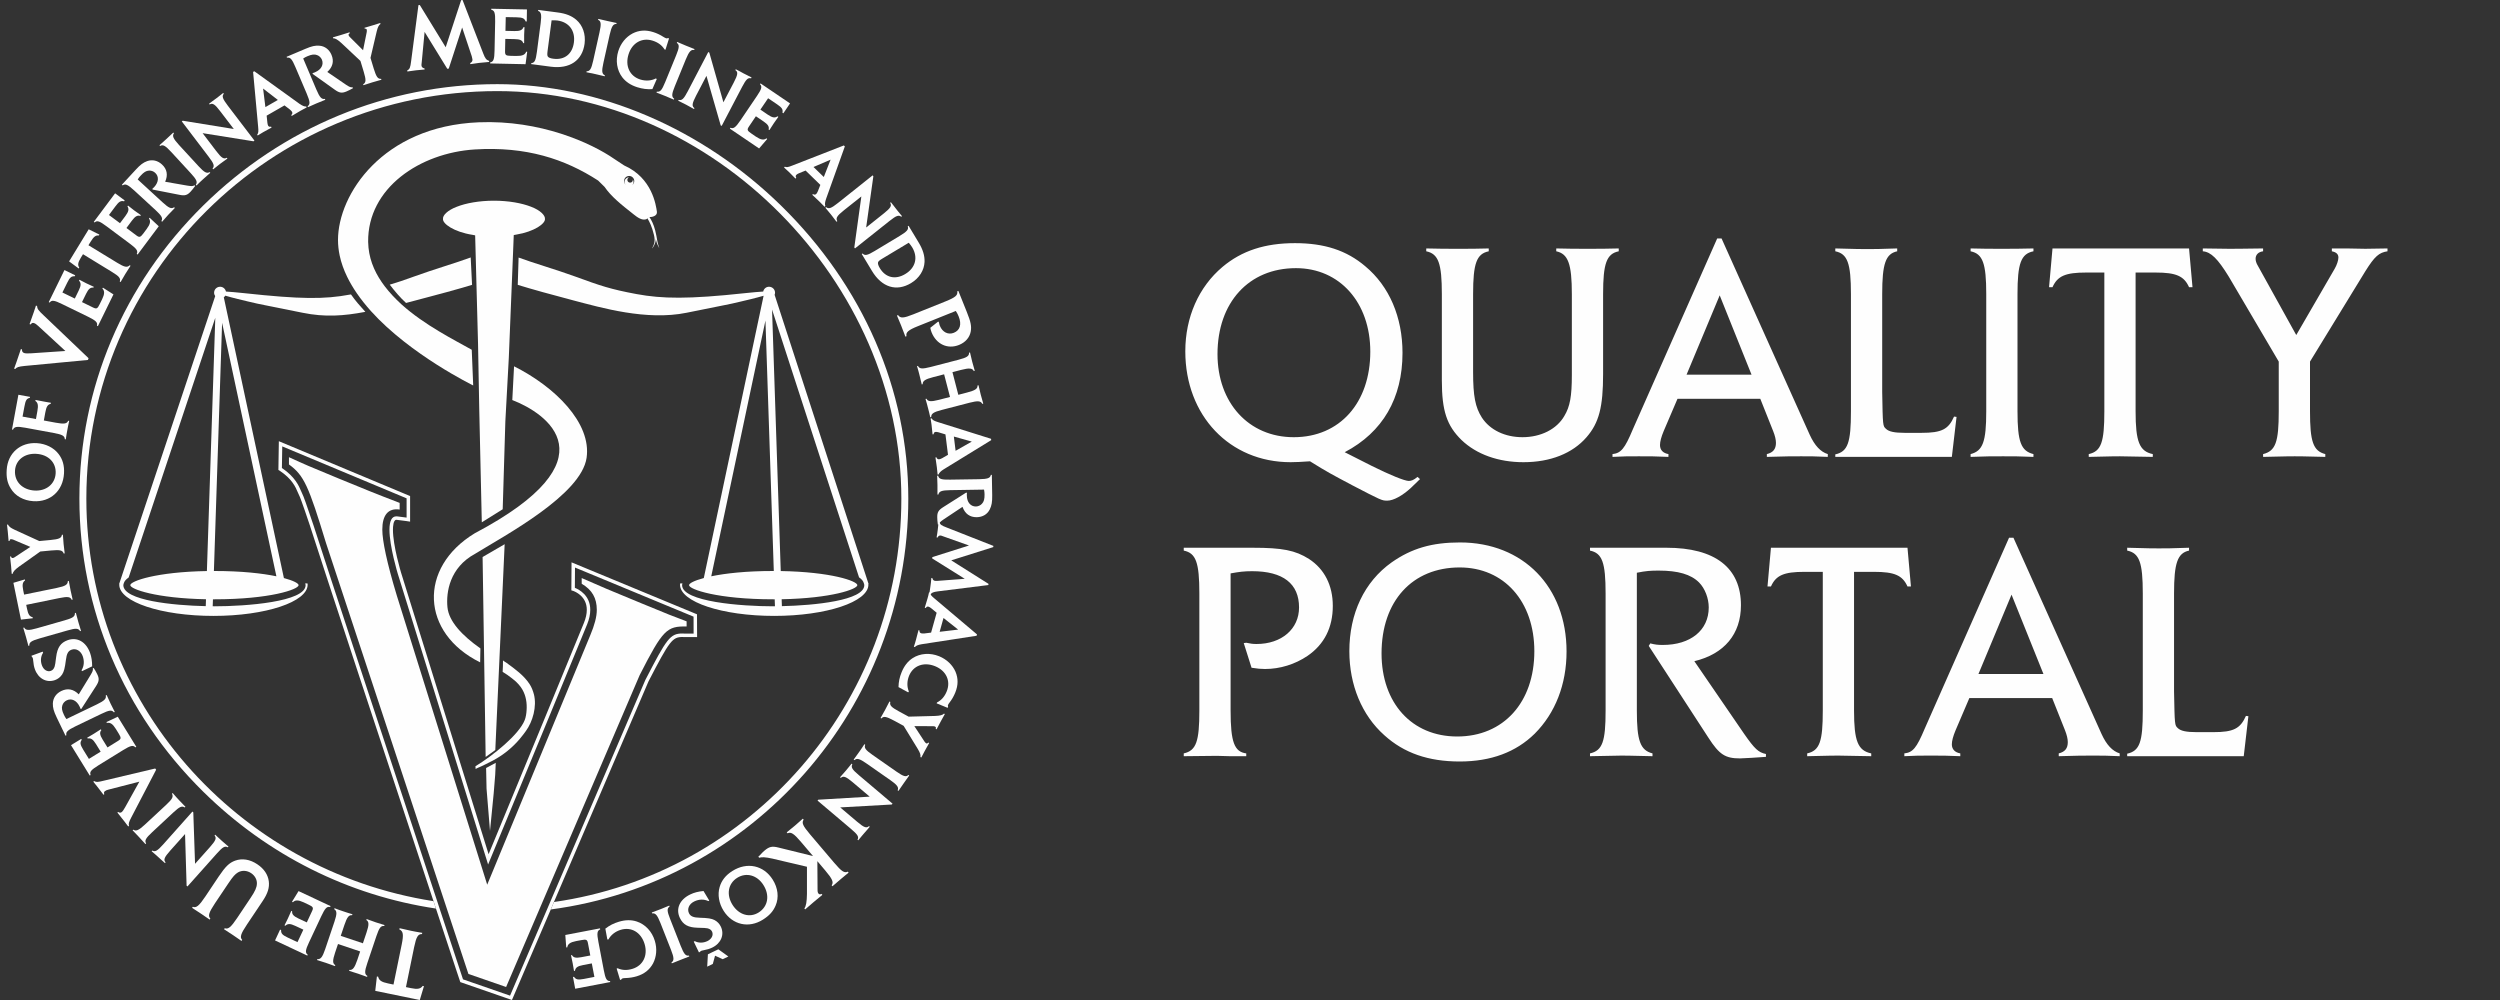<?xml version="1.0" encoding="UTF-8"?>
<!DOCTYPE svg PUBLIC "-//W3C//DTD SVG 1.1//EN" "http://www.w3.org/Graphics/SVG/1.1/DTD/svg11.dtd">
<!-- Creator: CorelDRAW 2018 (64-Bit) -->
<svg xmlns="http://www.w3.org/2000/svg" xml:space="preserve" width="500px" height="200px" version="1.1" style="shape-rendering:geometricPrecision; text-rendering:geometricPrecision; image-rendering:optimizeQuality; fill-rule:evenodd; clip-rule:evenodd"
viewBox="0 0 500 200"
 xmlns:xlink="http://www.w3.org/1999/xlink">
 <rect x="0" y="0" width="500" height="200" fill="#333333" stroke="none"/>
 <defs>
  <style type="text/css">
   <![CDATA[
    .fil0 {fill:#FEFEFE;fill-rule:nonzero}
   ]]>
  </style>
 </defs>
 <g id="Vrstva_x0020_1">
  <path class="fil0" d="M181.66 99.72c0,-21.74 -9.05,-42.56 -25.47,-58.62 -15.78,-15.42 -36.46,-24.27 -56.73,-24.27 -22.03,0 -42.92,8.62 -58.81,24.27 -15.97,15.74 -24.77,36.56 -24.77,58.62 0,22.06 8.8,42.88 24.77,58.62 12.9,12.71 29.1,20.78 46.54,23.37 -0.16,-0.49 -0.33,-0.98 -0.49,-1.48 -39.28,-6.1 -69.43,-39.88 -69.43,-80.51 0,-44.94 36.87,-81.5 82.19,-81.5 43.05,0 80.81,38.09 80.81,81.5 0,41.06 -30.27,75.11 -69.48,80.68 -0.21,0.5 -0.42,1 -0.63,1.49 40.28,-5.31 71.5,-40.12 71.5,-82.17z"/>
  <path class="fil0" d="M129.7 136.28c4.21,-8.13 4.77,-8.88 6.81,-8.88 0.03,0 0.07,0 0.1,0l0 0.01 2.81 0.01 -0.02 -4.56 -25.09 -10.39 -0.04 5.6 0.41 0.13c0.28,0.1 2.69,1.03 2.68,3.77 0,0.81 -0.2,1.69 -0.58,2.62 -1.75,4.34 -12.22,29.71 -17.26,41.9l-1.8 4.35 -17.51 -56.32c-0.01,-0.05 -1.63,-5.36 -1.62,-8.59 0,-0.59 0.07,-1.97 0.68,-1.97 0.04,0 0.08,0 0.11,0.01 1.48,0.18 1.95,0.25 1.95,0.25l0.69 0.11 0 -5.12 -26.25 -10.97 -0.09 5.75 0.27 0.16c2.5,1.66 3.19,3.32 3.6,4.3 0.11,0.25 0.2,0.46 0.28,0.62 0.11,0.18 0.53,1.2 2.1,5.89 0.05,0.16 0.08,0.25 0.11,0.31l-0.01 0c2.15,6.77 15.64,47.65 24.67,74.96 0.16,0.5 0.33,0.99 0.49,1.48 1.57,4.77 3,9.09 4.19,12.68l0.68 2.03 10.33 3.58 0.22 -0.51c0.02,-0.04 0.8,-1.87 2.09,-4.88 1.33,-3.1 3.26,-7.59 5.46,-12.72 0.21,-0.49 0.42,-0.99 0.63,-1.49 7.84,-18.26 18.63,-43.44 18.91,-44.12zm-25.64 58.06l0 0c-1.43,3.33 -1.89,4.42 -2.05,4.79l-9.41 -3.26c-0.06,-0.18 -0.2,-0.62 -0.56,-1.7 -1.16,-3.51 -2.55,-7.72 -4.09,-12.36 -0.16,-0.49 -0.32,-0.97 -0.48,-1.47 -9.03,-27.3 -22.62,-68.48 -24.77,-75.28l-0.11 -0.32c-1.23,-3.67 -1.93,-5.64 -2.15,-6.02 -0.08,-0.14 -0.15,-0.32 -0.24,-0.54 -0.42,-0.98 -1.18,-2.81 -3.82,-4.58l0.07 -4.32 24.87 10.39 0 3.85c-0.22,-0.04 -0.76,-0.11 -1.86,-0.24 -0.07,-0.01 -0.13,-0.01 -0.19,-0.01 -0.91,0 -1.37,0.9 -1.38,2.66 0,3.34 1.66,8.8 1.66,8.8l18.07 58.17 2.54 -6.15c5.04,-12.19 15.52,-37.55 17.27,-41.89 0.41,-1.02 0.62,-1.99 0.62,-2.88 0.02,-2.92 -2.29,-4.09 -2.98,-4.37l-0.1 -0.05 0.03 -4.05 23.71 9.82 0.01 3.39 -1.76 0c-0.16,-0.01 -0.3,-0.02 -0.49,-0.02 -2.46,0 -3.14,1.05 -7.4,9.29 -0.29,0.7 -11.23,26.22 -19.08,44.52 -0.21,0.5 -0.43,1 -0.63,1.48 -2.14,4.97 -4,9.32 -5.3,12.35z"/>
  <path class="fil0" d="M137.32 124.27c-3.14,-1.18 -3.14,-1.18 -9.04,-3.61 -6.38,-2.63 -8,-3.3 -11.94,-5.05l0 1.14c2.08,1.23 3.02,2.86 3.02,5.23 0,1.38 -0.47,3.08 -1.29,5.03l-20.63 49.93 -18.09 -57.86c-1.97,-6.52 -2.89,-10.92 -2.89,-13.17 0,-2.86 1.16,-4.34 3.47,-4l0 -1.33c-4.75,-1.81 -7.07,-2.77 -12.4,-4.96 -6.26,-2.59 -6.26,-2.59 -9.74,-4.18l0 1.45c3.02,2.19 3.94,4.32 7.42,15.75l28.47 86.15 7.54 2.61 26.71 -62.37c4.63,-9.09 5.44,-9.82 9.39,-9.73l0 -1.03z"/>
  <polygon class="fil0" points="97.22,153.6 97.31,157.74 98,166.19 98.74,158.65 99.04,154.98 99.15,152.56 "/>
  <polygon class="fil0" points="99.06,150.01 100.93,108.84 96.52,111.4 97.13,151.39 "/>
  <path class="fil0" d="M81.21 60.59c1.01,-0.26 1.01,-0.27 1.86,-0.49 4.18,-1.09 8.73,-2.32 11.34,-3.13l-0.27 -5.48c-2.86,1.07 -7.46,2.4 -11.23,3.78 -2.46,0.89 -3.24,1.14 -4.96,1.66 0.96,1.26 2.06,2.57 3.26,3.66z"/>
  <path class="fil0" d="M131.86 49.64c-0.54,-1.55 -0.36,-1.73 -0.82,-3.56 -0.32,-1.24 -0.76,-2.09 -1.15,-2.66 0.54,0.02 1.63,-0.24 1.49,-1.1 -0.19,-1.22 -0.89,-6.72 -6.55,-9.23l-1.97 -1.3c-4.61,-3.2 -14.8,-7.84 -27.14,-7.33 -19.24,0.8 -28.12,14.46 -28.12,23.53 0,1.04 0.12,2.08 0.33,3.09 0.31,1.47 0.83,2.91 1.51,4.3 0.54,1.11 1.19,2.2 1.92,3.27 0.85,1.23 1.8,2.42 2.83,3.57 7.87,8.74 20.45,14.87 20.45,14.87l-0.29 -7.14c-3.35,-1.89 -9.47,-4.93 -14.09,-9.11 -1.2,-1.1 -2.31,-2.28 -3.28,-3.54 -0.86,-1.13 -1.61,-2.33 -2.17,-3.61 -0.58,-1.31 -0.96,-2.69 -1.11,-4.16 -0.04,-0.38 -0.06,-0.76 -0.07,-1.15 -0.12,-10.82 10.4,-17.8 21.31,-18.49 10.28,-0.64 18.02,1.9 24.69,6.22l1.29 1.27c1.28,1.88 3.2,3.44 5.77,5.46 0.77,0.62 1.76,1.35 2.63,0.98 0.06,-0.03 0.1,-0.1 0.14,-0.18 0.43,0.66 0.94,1.7 1.32,3.3 0.33,1.32 0.06,1.89 -0.38,2.76 0,0 0.38,-0.34 0.64,-1.15 0.16,-0.53 0.12,-0.72 0.1,-0.76 0.02,0.03 0.11,0.25 0.17,0.6 0.04,0.31 0.55,1.25 0.55,1.25zm-5.31 -12.71l0 0c-0.03,0.03 -0.06,0.05 -0.09,0.07 0,0 0,0 0,0.01 -0.02,0.01 -0.05,0.03 -0.08,0.06 0.03,-0.03 0.06,-0.05 0.08,-0.07 0.31,-0.31 0.33,-0.79 0.09,-1.14 0,0.04 0.02,0.08 0.02,0.12 0,0.3 -0.24,0.55 -0.55,0.55 -0.31,0 -0.55,-0.25 -0.55,-0.55 0,-0.24 0.15,-0.44 0.36,-0.52 -0.23,0 -0.47,0.09 -0.65,0.27 -0.35,0.34 -0.35,0.88 -0.03,1.24 -0.02,-0.01 -0.03,-0.02 -0.04,-0.04 -0.39,-0.4 -0.39,-1.04 -0.01,-1.44 0.41,-0.4 1.05,-0.4 1.45,0 0.4,0.4 0.4,1.04 0,1.44z"/>
  <path class="fil0" d="M102.81 73.26l-0.35 6.75c6.83,2.63 20.53,11.82 -7.52,26.65 -11.36,6.9 -10.75,19.97 1.09,25.81l0.05 -2.79c-3.72,-2.62 -6.31,-5.42 -6.59,-8.23 -0.3,-3 0.45,-7.94 5.51,-10.68 6.06,-3.73 21.25,-11.81 22.32,-19.21 1.01,-6.98 -6.35,-14.21 -14.51,-18.3z"/>
  <path class="fil0" d="M49.79 60.34c2.84,0.68 2.03,0.43 10.72,2.21 4.5,0.92 8.22,0.64 12.56,-0.18 -1.03,-1.14 -2.02,-2.24 -2.87,-3.48 -0.29,0.06 0.08,-0.03 -0.23,0.03 -5.09,0.95 -9.79,0.94 -21.15,-0.29 -1.61,-0.17 -2.78,-0.27 -3.63,-0.32 -0.12,-0.55 -0.59,-0.96 -1.17,-0.96 -0.66,0 -1.2,0.53 -1.2,1.2 0,0.26 0.09,0.48 0.22,0.67l-19.21 57.57 0.04 0.02c-0.01,0.03 -0.02,0.08 -0.02,0.12 0,3.45 8.44,6.25 18.84,6.25 10.41,0 18.84,-2.8 18.84,-6.25 0,-0.09 -0.02,-0.16 -0.04,-0.25l-0.45 0c0.03,0.12 0.08,0.23 0.08,0.35 0,3.34 -11.92,4.23 -18.23,4.23 -0.11,0 -0.23,-0.01 -0.35,-0.01l0.05 -1.39c0.1,0 0.2,0 0.3,0 11.11,0 16.83,-1.98 16.83,-2.83 0,-0.35 -1,-0.9 -2.94,-1.42l-12.02 -56.15c0.12,-0.09 0.23,-0.19 0.3,-0.33 1.5,0.45 3.59,0.94 4.73,1.21zm-8.41 53.87l0 0c-10.1,0.17 -15.32,2.01 -15.32,2.82 0,0.8 5.15,2.63 15.14,2.82l-0.05 1.38c-6.52,-0.14 -16.48,-1.14 -16.48,-4.2 0,-0.12 0.05,-0.23 0.08,-0.35 0.11,-0.44 0.47,-0.83 0.98,-1.18l17.33 -51.94 -1.68 50.65zm13.9 1.05l0 0c-2.82,-0.59 -6.96,-1.06 -12.39,-1.06 -0.04,0 -0.07,0 -0.11,0l1.64 -49.64 10.86 50.7z"/>
  <path class="fil0" d="M173.71 116.79l-18.79 -57.83c0.05,-0.12 0.09,-0.26 0.09,-0.41 0,-0.67 -0.54,-1.2 -1.21,-1.2 -0.58,0 -1.04,0.41 -1.16,0.96 -0.85,0.05 -2.03,0.15 -3.64,0.32 -11.36,1.23 -16.57,1.13 -21.66,0.19 -5.28,-0.98 -7.28,-1.68 -12.43,-3.56 -3.76,-1.37 -8.32,-2.68 -11.19,-3.75l-0.17 5.46c2.6,0.81 7.03,2.04 11.2,3.13 5.48,1.43 14.55,4.09 22.57,2.45 8.68,-1.78 7.87,-1.53 10.71,-2.21 1.13,-0.26 3.2,-0.75 4.69,-1.19l-11.96 56.46c-1.95,0.52 -2.95,1.07 -2.95,1.42 0,0.85 5.73,2.83 16.83,2.83 0.11,0 0.2,0 0.3,0l0.05 1.39c-0.11,0 -0.24,0.01 -0.35,0.01 -6.3,0 -18.22,-0.89 -18.22,-4.23 0,-0.12 0.04,-0.23 0.07,-0.35l-0.45 0c-0.01,0.09 -0.04,0.16 -0.04,0.25 0,3.45 8.43,6.25 18.84,6.25 10.41,0 18.84,-2.8 18.84,-6.25 0,-0.04 -0.01,-0.08 -0.02,-0.12l0.05 -0.02zm-19.07 -2.59l0 0c-5.43,0 -9.56,0.47 -12.39,1.06l10.84 -51.15 1.67 50.09c-0.04,0 -0.08,0 -0.12,0zm1.74 7.03l0 0 -0.05 -1.38c9.99,-0.19 15.14,-2.02 15.14,-2.82 0,-0.81 -5.21,-2.65 -15.32,-2.82l-1.74 -52.3 17.4 53.56c0.53,0.36 0.86,0.76 0.97,1.21 0.03,0.12 0.08,0.23 0.08,0.35 0,3.06 -9.95,4.06 -16.48,4.2z"/>
  <path class="fil0" d="M100.83 132.26c-0.21,-0.13 -0.23,-0.18 -0.23,-0.2 0,0.82 -0.02,1.49 -0.07,2.31 0.65,0.38 1.28,0.84 1.87,1.3 0.22,0.17 0.44,0.39 0.69,0.53 -0.1,-0.08 -0.2,-0.16 -0.31,-0.24 0.02,0.02 0.04,0.04 0.05,0.05 0.65,0.55 1.23,1.18 1.65,1.91 0.72,1.25 0.94,2.7 0.84,4.12 -0.04,0.64 -0.14,1.37 -0.37,1.96 -1.15,2.96 -6.42,7.16 -9.86,9.25l0.04 0.56c0.01,-0.08 1.03,-0.5 1.12,-0.54 0.26,-0.13 0.53,-0.25 0.79,-0.38 0.51,-0.25 1.03,-0.51 1.54,-0.78 2.05,-1.09 3.91,-2.58 5.4,-4.36 0.41,-0.48 0.79,-1 1.17,-1.51 1.43,-1.95 2.24,-4.97 1.64,-7.35 -0.18,-0.7 -0.48,-1.48 -0.88,-2.08 -1.14,-1.74 -2.9,-3 -4.56,-4.21 -0.03,-0.02 -0.29,-0.19 -0.52,-0.34z"/>
  <path class="fil0" d="M106.22 41.35c-1.87,-0.73 -4.51,-1.21 -7.43,-1.21 -2.93,0 -5.57,0.48 -7.43,1.21 -1.9,0.72 -2.83,1.75 -2.76,2.4 -0.15,0.97 2.17,2.64 5.92,3.22l0.51 0.1 0.58 21.82 0.24 13 0.51 22.57 4.18 -2.61 0.53 -17.58 0.69 -12.69 0.62 -15.29 0.22 -5.49 0.15 -3.79 0.49 -0.09c3.63,-0.59 5.89,-2.22 5.75,-3.17 0.05,-0.65 -0.87,-1.68 -2.77,-2.4z"/>
  <g id="_2138330684832">
   <path class="fil0" d="M80.34 188.91c0.41,-2 0.31,-2.67 -0.47,-3.03l0.05 -0.24c1.22,0.29 1.74,0.4 2.31,0.52 0.54,0.11 1.07,0.22 2.22,0.41l-0.05 0.24c-0.81,-0.01 -1.14,0.55 -1.57,2.61l-1.64 8 0.97 0.2c1.34,0.28 1.95,0.16 2.38,-0.44l0.25 0.05 -0.83 2.77 -8.91 -1.83 0.33 -2.88 0.25 0.05c0.16,0.73 0.67,1.08 2.01,1.35l1.06 0.22 1.64 -8z"/>
   <path class="fil0" d="M72.58 188.66l0.72 -2.14c0.53,-1.57 0.51,-2.18 -0.03,-2.52l0.06 -0.19c0.78,0.3 1.06,0.39 1.87,0.67 0.65,0.22 0.96,0.32 1.71,0.54l-0.07 0.18c-0.66,-0.08 -0.99,0.34 -1.55,1.99l-1.84 5.47c-0.56,1.64 -0.55,2.2 0.03,2.53l-0.07 0.19c-1.32,-0.48 -1.4,-0.51 -1.79,-0.64 -0.37,-0.13 -0.42,-0.14 -1.8,-0.57l0.07 -0.19c0.64,0.08 1.03,-0.41 1.57,-1.99l0.57 -1.7 -4.43 -1.49 -0.57 1.69c-0.54,1.62 -0.54,2.21 0.03,2.54l-0.07 0.19c-1.32,-0.49 -1.4,-0.51 -1.79,-0.64 -0.37,-0.13 -0.42,-0.14 -1.79,-0.57l0.06 -0.19c0.66,0.08 1.03,-0.4 1.57,-2l1.84 -5.46c0.54,-1.59 0.53,-2.18 -0.04,-2.53l0.06 -0.19c0.83,0.32 1.23,0.45 1.79,0.64 0.58,0.19 0.96,0.33 1.8,0.57l-0.07 0.19c-0.65,-0.07 -1.01,0.38 -1.55,1.98l-0.72 2.15 4.43 1.49z"/>
   <path class="fil0" d="M60.67 185.93l-1.63 -0.76c-0.99,-0.47 -1.5,-0.47 -1.97,-0.02l-0.17 -0.08c0.32,-0.61 0.49,-0.97 0.68,-1.38 0.26,-0.55 0.32,-0.69 0.68,-1.52l0.17 0.09c-0.07,0.58 0.27,0.97 1.26,1.44l1.67 0.78 1.04 -2.23c0.33,-0.7 0.24,-0.88 -0.67,-1.31l-0.99 -0.47c-1.09,-0.5 -1.7,-0.5 -2.17,-0.01l-0.16 -0.12 1.3 -2.12 6.4 3 -0.09 0.19c-0.65,-0.16 -1.01,0.24 -1.75,1.81l-2.45 5.22c-0.76,1.61 -0.81,2.11 -0.27,2.51l-0.09 0.17 -6.45 -3.03 1.01 -2.17 0.2 0.1c-0.03,0.67 0.24,0.98 1.34,1.5l1.94 0.91 1.17 -2.5z"/>
   <path class="fil0" d="M48.3 188.19c-1.24,-0.86 -1.29,-0.89 -1.7,-1.17 -0.35,-0.24 -0.45,-0.3 -1.79,-1.17l0.14 -0.21c0.68,0.27 1.24,-0.19 2.48,-2.04l2.69 -4.02c0.92,-1.37 1.24,-2.1 1.26,-2.85 0.04,-0.79 -0.4,-1.6 -1.15,-2.1 -0.82,-0.55 -1.83,-0.61 -2.63,-0.15 -0.58,0.35 -1,0.81 -1.92,2.18l-2.67 3.98c-1.23,1.85 -1.46,2.55 -0.94,3.07l-0.14 0.21c-1.23,-0.85 -1.26,-0.87 -1.8,-1.23 -0.43,-0.28 -0.49,-0.33 -1.71,-1.12l0.14 -0.21c0.68,0.28 1.25,-0.18 2.49,-2.03l2.7 -4.04c1.35,-2 2.1,-2.73 3.28,-3.16 1.4,-0.51 2.97,-0.26 4.44,0.73 1.33,0.89 2.11,2.05 2.29,3.39 0.16,1.26 -0.2,2.42 -1.2,3.92l-3.17 4.74c-1.24,1.85 -1.46,2.54 -0.95,3.07l-0.14 0.21z"/>
   <path class="fil0" d="M37.01 166.81l-2.96 3.31c-1.2,1.35 -1.4,1.85 -0.93,2.35l-0.13 0.15 -0.65 -0.58 -0.69 -0.63 -0.41 -0.37 -0.91 -0.79 0.13 -0.14c0.57,0.32 1.02,0.07 2.19,-1.24l5.84 -6.56 0.17 0.16 0.35 10.29 2.96 -3.32c1.19,-1.34 1.38,-1.82 0.94,-2.35l0.13 -0.15c0.99,0.93 1.02,0.95 1.32,1.22 0.32,0.29 0.32,0.29 1.34,1.16l-0.13 0.14c-0.59,-0.32 -1.04,-0.06 -2.19,1.23l-5.89 6.6 -0.17 -0.15 -0.31 -10.33z"/>
   <path class="fil0" d="M29.08 168.81c-0.88,-0.97 -0.92,-1.02 -1.26,-1.38 -0.32,-0.35 -0.33,-0.36 -1.3,-1.37l0.15 -0.13c0.53,0.37 1.06,0.15 2.31,-1.01l4.24 -3.94c1.25,-1.16 1.51,-1.65 1.17,-2.24l0.15 -0.13c0.6,0.7 0.89,1.01 1.3,1.45 0.38,0.41 0.65,0.7 1.25,1.3l-0.14 0.13c-0.57,-0.36 -1.03,-0.16 -2.3,1.02l-4.24 3.95c-1.27,1.18 -1.54,1.67 -1.18,2.22l-0.15 0.13z"/>
   <path class="fil0" d="M21.78 157.9c-0.39,0.09 -0.62,0.19 -0.79,0.33 -0.21,0.16 -0.24,0.33 -0.13,0.61l-0.15 0.12c-0.72,-0.94 -0.82,-1.08 -1.27,-1.65 -0.37,-0.48 -0.47,-0.61 -0.78,-0.97l0.16 -0.13c0.43,0.25 0.7,0.24 2.01,-0.09l10.21 -2.42 0.19 0.24 -5 9.6c-0.48,0.93 -0.55,1.22 -0.43,1.63l-0.16 0.12c-0.27,-0.37 -0.32,-0.44 -0.71,-0.94 -0.43,-0.54 -0.72,-0.92 -1.46,-1.84l0.16 -0.12c0.25,0.19 0.49,0.2 0.72,0.02 0.16,-0.12 0.42,-0.5 0.7,-1l2.82 -5.08 -6.09 1.57z"/>
   <path class="fil0" d="M20.13 150.33l-0.95 -1.54c-0.58,-0.93 -1,-1.21 -1.64,-1.09l-0.1 -0.16c0.6,-0.34 0.94,-0.55 1.33,-0.79 0.52,-0.31 0.64,-0.39 1.39,-0.89l0.11 0.16c-0.38,0.45 -0.32,0.97 0.26,1.9l0.97 1.57 2.09 -1.3c0.66,-0.4 0.68,-0.61 0.16,-1.46l-0.58 -0.94c-0.63,-1.02 -1.14,-1.35 -1.8,-1.2l-0.08 -0.18 2.26 -1.07 3.71 6.02 -0.18 0.11c-0.46,-0.49 -0.98,-0.36 -2.46,0.55l-4.91 3.03c-1.51,0.94 -1.83,1.32 -1.59,1.95l-0.17 0.11 -3.75 -6.08 2.04 -1.25 0.11 0.18c-0.39,0.55 -0.33,0.95 0.3,1.99l1.13 1.83 2.35 -1.45z"/>
   <path class="fil0" d="M19.37 140.88c1.52,-0.74 1.93,-1.14 1.78,-1.79l0.18 -0.09c0.55,1.23 0.58,1.29 0.79,1.73 0.22,0.45 0.22,0.46 0.84,1.66l-0.18 0.08c-0.42,-0.52 -0.93,-0.46 -2.5,0.3l-5.22 2.51c-1.56,0.76 -1.94,1.14 -1.78,1.77l-0.18 0.09 -1.77 -3.67c-0.59,-1.24 -0.78,-1.93 -0.76,-2.78 0.04,-1.1 0.66,-2 1.71,-2.5 1.25,-0.6 2.43,-0.37 3.47,0.68l2.37 -3.88c0.42,-0.71 0.52,-0.97 0.44,-1.32l0.18 -0.08c0.29,0.46 0.55,0.92 0.7,1.24 0.45,0.92 0.39,1.42 -0.22,2.37l-2.96 4.59 -0.16 -0.03c-0.06,-0.21 -0.11,-0.3 -0.19,-0.47 -0.58,-1.2 -1.61,-1.69 -2.57,-1.22 -0.4,0.19 -0.75,0.57 -0.87,1 -0.18,0.52 -0.08,1.07 0.32,1.9 0.15,0.33 0.26,0.51 0.49,0.84l6.09 -2.93z"/>
   <path class="fil0" d="M8.54 130.33l0.08 0.22c-0.47,0.71 -0.56,1.63 -0.24,2.51 0.33,0.91 1.09,1.37 1.8,1.11 0.35,-0.13 0.59,-0.39 0.75,-0.87 0.09,-0.27 0.15,-0.68 0.3,-1.9 0.24,-1.9 0.89,-2.85 2.29,-3.36 1.91,-0.69 3.68,0.31 4.49,2.53 0.29,0.81 0.42,1.65 0.42,2.7l-2.04 0.97 -0.07 -0.2c0.5,-0.83 0.58,-1.8 0.22,-2.82 -0.39,-1.06 -1.34,-1.61 -2.23,-1.28 -0.68,0.24 -0.98,0.8 -1.13,2.06 -0.2,1.59 -0.39,2.34 -0.75,2.89 -0.38,0.55 -0.83,0.91 -1.44,1.13 -1.67,0.6 -3.33,-0.29 -4.01,-2.16 -0.19,-0.52 -0.28,-1.03 -0.35,-1.79 -0.01,-0.17 -0.04,-0.35 -0.08,-0.46 -0.03,-0.09 -0.07,-0.14 -0.18,-0.25l-0.08 -0.21 2.25 -0.82z"/>
   <path class="fil0" d="M5.68 129.18c-0.34,-1.27 -0.36,-1.33 -0.49,-1.81 -0.14,-0.45 -0.14,-0.47 -0.54,-1.81l0.19 -0.05c0.3,0.58 0.88,0.62 2.52,0.15l5.57 -1.59c1.64,-0.46 2.09,-0.78 2.05,-1.45l0.19 -0.06c0.22,0.89 0.34,1.3 0.51,1.89 0.15,0.53 0.26,0.91 0.52,1.72l-0.18 0.06c-0.34,-0.59 -0.85,-0.62 -2.52,-0.14l-5.57 1.59c-1.67,0.48 -2.12,0.8 -2.06,1.44l-0.19 0.06z"/>
   <path class="fil0" d="M11.42 117.57c1.65,-0.34 2.13,-0.64 2.15,-1.35l0.19 -0.04c0.18,1.02 0.27,1.45 0.36,1.92 0.1,0.45 0.18,0.88 0.41,1.82l-0.19 0.04c-0.26,-0.61 -0.8,-0.69 -2.5,-0.34l-6.6 1.35 0.17 0.81c0.22,1.1 0.51,1.53 1.11,1.66l0.04 0.21 -2.37 0.27 -1.51 -7.36 2.29 -0.68 0.04 0.21c-0.5,0.35 -0.59,0.85 -0.37,1.96l0.18 0.87 6.6 -1.35z"/>
   <path class="fil0" d="M2.63 107.92c-0.17,-0.06 -0.34,-0.1 -0.47,-0.08 -0.15,0.01 -0.22,0.12 -0.25,0.35l-0.19 0.02c-0.09,-1.13 -0.1,-1.16 -0.16,-1.85 -0.06,-0.55 -0.07,-0.73 -0.16,-1.43l0.2 -0.02c0.17,0.4 0.49,0.64 1.32,1.04l4.94 2.26 2.23 -0.21c1.74,-0.16 2.21,-0.39 2.29,-1.04l0.2 -0.02c0.06,0.97 0.1,1.37 0.14,1.85 0.05,0.52 0.05,0.54 0.22,1.89l-0.2 0.02c-0.21,-0.64 -0.73,-0.77 -2.45,-0.61l-2.23 0.21 -4.29 3.05c-0.81,0.6 -1.17,1 -1.23,1.4l-0.2 0.02c-0.06,-0.8 -0.07,-1 -0.12,-1.52 -0.04,-0.33 -0.05,-0.49 -0.21,-1.94l0.2 -0.02c0.04,0.23 0.16,0.33 0.36,0.31 0.1,-0.01 0.22,-0.05 0.36,-0.15l3.13 -2.07 -3.43 -1.46z"/>
   <path class="fil0" d="M7.38 88.63c1.75,0.11 3.35,0.89 4.32,2.15 0.84,1.07 1.2,2.36 1.1,3.93 -0.21,3.47 -2.73,5.74 -6.12,5.53 -1.98,-0.12 -3.66,-1.06 -4.55,-2.58 -0.66,-1.07 -0.89,-2.19 -0.79,-3.69 0.2,-3.34 2.71,-5.55 6.04,-5.34zm-0.49 9.48l0 0c2.34,0.14 4.11,-1.28 4.24,-3.42 0.13,-2.16 -1.44,-3.77 -3.85,-3.92 -2.37,-0.15 -4.15,1.24 -4.28,3.35 -0.13,2.21 1.46,3.83 3.89,3.99z"/>
   <path class="fil0" d="M7.19 83.81l0.29 -1.61c0.21,-1.12 0.1,-1.69 -0.41,-2.01l0.04 -0.2 1.93 0.37c0.37,0.07 0.61,0.12 1.15,0.2l-0.04 0.19c-0.63,0.19 -0.87,0.56 -1.09,1.75l-0.29 1.6 2.38 0.44c1.68,0.31 2.23,0.22 2.49,-0.39l0.2 0.03c-0.2,0.87 -0.27,1.27 -0.38,1.87 -0.11,0.58 -0.18,0.96 -0.3,1.82l-0.2 -0.03c-0.01,-0.65 -0.49,-0.93 -2.18,-1.24l-5.7 -1.05c-1.69,-0.31 -2.24,-0.22 -2.48,0.38l-0.2 -0.03 1.28 -6.95 2.32 0.42 -0.03 0.2c-0.64,0.13 -0.86,0.47 -1.09,1.76l-0.37 1.99 2.68 0.49z"/>
   <path class="fil0" d="M7.64 65.19c-0.34,-0.32 -0.59,-0.49 -0.83,-0.57 -0.29,-0.1 -0.48,-0.02 -0.68,0.27l-0.22 -0.07c0.47,-1.31 0.54,-1.51 0.82,-2.31 0.23,-0.68 0.3,-0.86 0.46,-1.39l0.22 0.07c0.04,0.59 0.22,0.85 1.37,1.93l8.93 8.52 -0.12 0.35 -12.67 1.2c-1.22,0.13 -1.55,0.24 -1.88,0.61l-0.22 -0.07c0.19,-0.51 0.22,-0.6 0.47,-1.31 0.27,-0.76 0.45,-1.29 0.89,-2.61l0.22 0.08c-0.03,0.37 0.11,0.61 0.44,0.72 0.22,0.08 0.76,0.1 1.43,0.05l6.81 -0.46 -5.44 -5.01z"/>
   <path class="fil0" d="M14.96 59.71l0.79 -1.62c0.48,-0.98 0.49,-1.49 0.05,-1.96l0.09 -0.18c0.6,0.33 0.95,0.5 1.37,0.71 0.54,0.26 0.67,0.33 1.5,0.7l-0.09 0.17c-0.58,-0.08 -0.98,0.25 -1.46,1.24l-0.81 1.65 2.21 1.08c0.7,0.34 0.89,0.25 1.32,-0.65l0.49 -0.99c0.52,-1.07 0.53,-1.69 0.05,-2.16l0.12 -0.16 2.1 1.34 -3.11 6.35 -0.19 -0.1c0.17,-0.64 -0.21,-1.01 -1.77,-1.78l-5.19 -2.53c-1.59,-0.78 -2.09,-0.85 -2.5,-0.31l-0.18 -0.09 3.14 -6.41 2.15 1.05 -0.09 0.19c-0.68,-0.03 -0.99,0.23 -1.52,1.32l-0.95 1.93 2.48 1.21z"/>
   <path class="fil0" d="M23.45 52.56c1.44,0.88 1.99,0.99 2.49,0.49l0.17 0.1c-0.57,0.86 -0.8,1.24 -1.05,1.65 -0.24,0.39 -0.47,0.77 -0.94,1.61l-0.17 -0.1c0.23,-0.63 -0.11,-1.05 -1.6,-1.95l-5.75 -3.52 -0.43 0.7c-0.59,0.97 -0.67,1.48 -0.32,1.98l-0.11 0.18 -1.92 -1.42 3.92 -6.42 2.14 1.06 -0.11 0.18c-0.61,-0.08 -1.02,0.23 -1.61,1.19l-0.47 0.76 5.76 3.51z"/>
   <path class="fil0" d="M24 44.64l1.08 -1.44c0.65,-0.88 0.76,-1.38 0.41,-1.93l0.12 -0.15c0.53,0.44 0.84,0.67 1.21,0.95 0.49,0.36 0.61,0.45 1.35,0.96l-0.12 0.16c-0.55,-0.19 -1.01,0.06 -1.67,0.94l-1.09 1.47 1.97 1.47c0.61,0.46 0.82,0.41 1.42,-0.39l0.65 -0.88c0.72,-0.96 0.84,-1.56 0.46,-2.12l0.14 -0.13 1.82 1.7 -4.23 5.66 -0.17 -0.13c0.29,-0.6 -0.02,-1.04 -1.41,-2.07l-4.63 -3.45c-1.42,-1.06 -1.89,-1.22 -2.39,-0.77l-0.16 -0.12 4.26 -5.71 1.92 1.43 -0.12 0.17c-0.66,-0.16 -1.02,0.04 -1.74,1.01l-1.29 1.73 2.21 1.64z"/>
   <path class="fil0" d="M32.51 40.46c1.24,1.14 1.76,1.38 2.31,0.99l0.15 0.14c-0.94,0.96 -0.98,1.01 -1.32,1.37 -0.33,0.37 -0.34,0.38 -1.23,1.39l-0.14 -0.14c0.33,-0.58 0.08,-1.03 -1.19,-2.21l-4.26 -3.92c-1.28,-1.17 -1.77,-1.39 -2.3,-1l-0.15 -0.14 2.76 -2.99c0.93,-1.01 1.5,-1.44 2.3,-1.73 1.03,-0.36 2.1,-0.12 2.95,0.67 1.02,0.93 1.24,2.12 0.64,3.46l4.48 0.78c0.81,0.13 1.09,0.12 1.39,-0.08l0.14 0.14c-0.32,0.44 -0.65,0.85 -0.89,1.11 -0.69,0.75 -1.17,0.89 -2.28,0.66l-5.36 -1.05 -0.03 -0.16c0.17,-0.14 0.24,-0.21 0.37,-0.35 0.9,-0.98 0.97,-2.12 0.18,-2.84 -0.32,-0.3 -0.8,-0.48 -1.24,-0.44 -0.56,0.03 -1.03,0.32 -1.65,1 -0.25,0.26 -0.38,0.43 -0.6,0.77l4.97 4.57z"/>
   <path class="fil0" d="M31.89 29.05c0.98,-0.88 1.03,-0.92 1.39,-1.25 0.35,-0.33 0.36,-0.34 1.38,-1.29l0.13 0.14c-0.38,0.53 -0.16,1.06 0.99,2.32l3.92 4.26c1.16,1.26 1.65,1.52 2.23,1.19l0.13 0.14c-0.7,0.6 -1.01,0.89 -1.46,1.3 -0.41,0.38 -0.7,0.64 -1.3,1.24l-0.14 -0.14c0.38,-0.57 0.17,-1.03 -1,-2.31l-3.92 -4.26c-1.18,-1.28 -1.67,-1.54 -2.21,-1.19l-0.14 -0.15z"/>
   <path class="fil0" d="M46.76 25.8l-2.7 -3.53c-1.09,-1.44 -1.54,-1.73 -2.13,-1.37l-0.12 -0.15 0.69 -0.53 0.76 -0.55 0.44 -0.34 0.94 -0.74 0.12 0.16c-0.42,0.49 -0.26,0.98 0.8,2.38l5.33 6.99 -0.18 0.14 -10.19 -1.63 2.7 3.55c1.09,1.43 1.53,1.71 2.14,1.37l0.12 0.16c-1.11,0.79 -1.13,0.81 -1.46,1.06 -0.34,0.26 -0.34,0.26 -1.39,1.1l-0.12 -0.16c0.44,-0.51 0.27,-1 -0.79,-2.38l-5.36 -7.05 0.18 -0.14 10.22 1.66z"/>
   <path class="fil0" d="M53.33 23.13l0.15 1.44c0.03,0.23 0.08,0.45 0.15,0.57 0.12,0.2 0.3,0.27 0.58,0.18l0.11 0.19c-0.83,0.44 -1.19,0.64 -1.69,0.93 -0.41,0.23 -0.63,0.36 -1.09,0.66l-0.1 -0.18c0.24,-0.3 0.28,-0.62 0.19,-1.55l-1.01 -10.99 0.24 -0.13 9.05 6.52c0.57,0.39 0.99,0.57 1.32,0.52l0.11 0.19c-0.59,0.3 -0.87,0.46 -1.3,0.71 -0.42,0.24 -0.49,0.28 -1.69,1l-0.1 -0.18c0.24,-0.2 0.28,-0.43 0.15,-0.66 -0.07,-0.11 -0.24,-0.28 -0.43,-0.45l-1.07 -0.82 -3.57 2.05zm-0.71 -5.42l0 0 0.46 3.71 2.49 -1.43 -2.95 -2.28z"/>
   <path class="fil0" d="M63.28 17.92c0.66,1.56 1.04,1.98 1.7,1.86l0.08 0.18c-1.26,0.5 -1.32,0.52 -1.77,0.72 -0.45,0.19 -0.47,0.19 -1.69,0.75l-0.08 -0.18c0.55,-0.39 0.5,-0.91 -0.17,-2.51l-2.27 -5.33c-0.67,-1.6 -1.04,-2 -1.68,-1.87l-0.08 -0.18 3.75 -1.59c1.27,-0.54 1.97,-0.7 2.82,-0.63 1.09,0.09 1.96,0.76 2.41,1.83 0.54,1.27 0.25,2.44 -0.84,3.42l3.75 2.56c0.7,0.46 0.95,0.56 1.3,0.5l0.08 0.19c-0.47,0.27 -0.94,0.5 -1.27,0.64 -0.94,0.4 -1.44,0.32 -2.36,-0.34l-4.45 -3.17 0.04 -0.16c0.21,-0.05 0.3,-0.09 0.48,-0.17 1.23,-0.52 1.76,-1.53 1.35,-2.51 -0.18,-0.41 -0.54,-0.77 -0.96,-0.91 -0.52,-0.21 -1.07,-0.14 -1.92,0.22 -0.33,0.14 -0.52,0.24 -0.86,0.46l2.64 6.22z"/>
   <path class="fil0" d="M73.35 6.39c0.03,-0.18 0.03,-0.35 -0.01,-0.48 -0.04,-0.14 -0.16,-0.19 -0.39,-0.17l-0.06 -0.18c1.09,-0.32 1.12,-0.33 1.78,-0.53 0.53,-0.16 0.7,-0.21 1.37,-0.43l0.06 0.19c-0.35,0.24 -0.54,0.61 -0.76,1.5l-1.24 5.29 0.65 2.15c0.51,1.66 0.82,2.08 1.48,2.04l0.05 0.18c-0.93,0.25 -1.32,0.37 -1.78,0.51 -0.5,0.15 -0.52,0.16 -1.81,0.58l-0.06 -0.18c0.59,-0.34 0.61,-0.87 0.11,-2.52l-0.65 -2.15 -3.83 -3.6c-0.76,-0.68 -1.22,-0.95 -1.62,-0.93l-0.06 -0.19c0.77,-0.22 0.96,-0.27 1.47,-0.43 0.31,-0.09 0.47,-0.14 1.86,-0.58l0.06 0.19c-0.22,0.08 -0.3,0.22 -0.24,0.41 0.03,0.1 0.1,0.21 0.22,0.33l2.66 2.66 0.74 -3.66z"/>
   <path class="fil0" d="M92.23 0.03l0.28 -0.03 4.13 10.67c0.39,1.03 0.63,1.32 1.17,1.5l0.03 0.22c-1.4,0.12 -1.53,0.14 -2.02,0.19 -0.48,0.06 -0.9,0.11 -1.75,0.25l-0.03 -0.22c0.35,-0.17 0.49,-0.41 0.45,-0.74 -0.01,-0.13 -0.09,-0.47 -0.14,-0.62l-1.92 -5.75 -2.68 8.22 -0.29 0.04 -4.54 -7.38 -0.57 6.03c-0.07,0.56 -0.06,0.58 -0.05,0.71 0.04,0.31 0.24,0.49 0.6,0.56l0.03 0.22c-0.75,0.05 -1.14,0.09 -1.72,0.16 -0.61,0.07 -0.99,0.12 -1.74,0.24l-0.02 -0.22c0.49,-0.24 0.62,-0.55 0.78,-1.87l1.46 -11.18 0.27 -0.03 5.18 8.45 3.09 -9.42z"/>
   <path class="fil0" d="M101.09 6.17l1.8 0.04c1.1,0.02 1.57,-0.18 1.81,-0.78l0.2 0c-0.05,0.69 -0.06,1.08 -0.07,1.54 -0.01,0.61 -0.01,0.76 0,1.66l-0.19 -0.01c-0.17,-0.56 -0.64,-0.78 -1.74,-0.8l-1.84 -0.04 -0.05 2.46c-0.01,0.77 0.15,0.91 1.15,0.93l1.1 0.02c1.19,0.02 1.76,-0.23 1.98,-0.86l0.2 0.03 -0.33 2.48 -7.07 -0.15 0 -0.21c0.66,-0.12 0.84,-0.62 0.87,-2.36l0.12 -5.77c0.03,-1.78 -0.12,-2.25 -0.78,-2.4l0.01 -0.2 7.13 0.14 -0.04 2.4 -0.22 0c-0.25,-0.63 -0.62,-0.8 -1.84,-0.83l-2.14 -0.04 -0.06 2.75z"/>
   <path class="fil0" d="M108.13 4.64c0.22,-1.72 0.11,-2.25 -0.51,-2.46l0.03 -0.2 3.87 0.51c1.65,0.21 2.82,0.68 3.75,1.48 1.28,1.11 1.89,2.86 1.65,4.76 -0.45,3.38 -2.97,5.1 -6.75,4.61l-3.94 -0.52 0.03 -0.19c0.67,-0.06 0.89,-0.53 1.12,-2.25l0.75 -5.74zm1.38 5.59l0 0c-0.08,0.65 -0.06,0.9 0.06,1.08 0.15,0.22 0.53,0.37 1.12,0.44 2.22,0.29 3.79,-0.96 4.09,-3.25 0.31,-2.37 -0.99,-4.09 -3.31,-4.4 -0.36,-0.04 -0.64,-0.05 -1.15,-0.03l-0.81 6.16z"/>
   <path class="fil0" d="M119.66 3.78c1.27,0.3 1.34,0.32 1.82,0.42 0.46,0.11 0.48,0.11 1.84,0.4l-0.04 0.19c-0.65,-0.01 -0.96,0.47 -1.34,2.14l-1.26 5.64c-0.37,1.67 -0.31,2.22 0.3,2.5l-0.04 0.19c-0.89,-0.23 -1.3,-0.32 -1.9,-0.45 -0.54,-0.12 -0.93,-0.21 -1.76,-0.36l0.04 -0.19c0.68,-0.02 0.94,-0.45 1.32,-2.14l1.26 -5.65c0.38,-1.69 0.31,-2.25 -0.28,-2.5l0.04 -0.19z"/>
   <path class="fil0" d="M133.09 9.95l-0.18 -0.06c-0.53,-0.85 -1.31,-1.42 -2.39,-1.76 -2.13,-0.67 -4.1,0.45 -4.81,2.73 -0.73,2.32 0.22,4.37 2.34,5.04 1.09,0.34 2.22,0.26 3.12,-0.21l0.19 0.11 -0.89 2.03c-1.06,0.06 -1.98,-0.06 -3.01,-0.38 -1.3,-0.41 -2.28,-1.06 -2.99,-1.97 -1.1,-1.43 -1.4,-3.38 -0.81,-5.26 0.49,-1.56 1.52,-2.82 2.84,-3.52 1.29,-0.66 2.63,-0.76 4.15,-0.28 0.7,0.22 1.39,0.54 2.05,0.97 0.2,0.13 0.39,0.22 0.53,0.27 0.11,0.03 0.2,0.03 0.36,-0.04l0.22 0.06 -0.72 2.27z"/>
   <path class="fil0" d="M135.44 8.39c1.2,0.52 1.26,0.54 1.72,0.73 0.44,0.18 0.45,0.18 1.75,0.7l-0.08 0.18c-0.63,-0.12 -1.02,0.3 -1.67,1.88l-2.19 5.36c-0.65,1.57 -0.68,2.13 -0.13,2.51l-0.07 0.18c-0.84,-0.37 -1.23,-0.53 -1.8,-0.76 -0.51,-0.22 -0.88,-0.36 -1.68,-0.66l0.08 -0.18c0.67,0.1 1,-0.28 1.66,-1.89l2.19 -5.35c0.66,-1.61 0.69,-2.16 0.14,-2.51l0.08 -0.19z"/>
   <path class="fil0" d="M144.68 20.46l2.06 -3.93c0.84,-1.6 0.91,-2.13 0.33,-2.51l0.09 -0.17 0.77 0.4 0.82 0.45 0.5 0.25 1.06 0.54 -0.09 0.18c-0.62,-0.18 -1,0.18 -1.81,1.73l-4.07 7.78 -0.2 -0.1 -2.85 -9.91 -2.07 3.96c-0.82,1.58 -0.89,2.1 -0.33,2.5l-0.09 0.18c-1.19,-0.66 -1.22,-0.68 -1.58,-0.87 -0.38,-0.19 -0.38,-0.19 -1.58,-0.79l0.09 -0.17c0.65,0.17 1.02,-0.19 1.83,-1.73l4.09 -7.84 0.21 0.11 2.82 9.94z"/>
   <path class="fil0" d="M152.08 21.92l1.49 1.02c0.91,0.61 1.41,0.69 1.94,0.32l0.16 0.11c-0.41,0.55 -0.63,0.88 -0.89,1.26 -0.34,0.5 -0.42,0.62 -0.9,1.39l-0.16 -0.11c0.16,-0.57 -0.11,-1.01 -1.02,-1.63l-1.52 -1.03 -1.38 2.04c-0.43,0.64 -0.37,0.84 0.46,1.4l0.9 0.62c1,0.67 1.6,0.76 2.14,0.35l0.14 0.14 -1.62 1.89 -5.84 -3.96 0.11 -0.18c0.62,0.26 1.04,-0.07 2.02,-1.51l3.23 -4.77c1,-1.47 1.13,-1.95 0.66,-2.43l0.11 -0.16 5.9 4 -1.34 1.98 -0.18 -0.12c0.14,-0.66 -0.09,-1.01 -1.09,-1.69l-1.78 -1.2 -1.54 2.27z"/>
   <path class="fil0" d="M161.12 34.11l-1.35 0.55c-0.21,0.09 -0.4,0.2 -0.5,0.31 -0.16,0.16 -0.17,0.36 -0.02,0.6l-0.15 0.15c-0.65,-0.67 -0.94,-0.96 -1.35,-1.36 -0.34,-0.33 -0.53,-0.51 -0.94,-0.86l0.15 -0.16c0.35,0.16 0.67,0.11 1.53,-0.24l10.28 -4.01 0.2 0.19 -3.76 10.51c-0.22,0.65 -0.28,1.1 -0.14,1.41l-0.15 0.16c-0.45,-0.48 -0.68,-0.71 -1.04,-1.05 -0.35,-0.35 -0.41,-0.4 -1.43,-1.35l0.15 -0.15c0.25,0.18 0.48,0.15 0.67,-0.04 0.09,-0.09 0.2,-0.3 0.31,-0.54l0.49 -1.25 -2.95 -2.87zm5 -2.18l0 0 -3.42 1.47 2.06 2 1.36 -3.47z"/>
   <path class="fil0" d="M173.23 45.5l3.48 -2.77c1.41,-1.12 1.69,-1.58 1.32,-2.16l0.15 -0.12 0.54 0.68 0.57 0.74 0.35 0.44 0.76 0.92 -0.16 0.12c-0.5,-0.41 -0.98,-0.23 -2.36,0.86l-6.88 5.47 -0.14 -0.18 1.41 -10.21 -3.49 2.77c-1.4,1.12 -1.67,1.57 -1.32,2.17l-0.16 0.12c-0.82,-1.09 -0.84,-1.11 -1.09,-1.43 -0.27,-0.34 -0.27,-0.34 -1.14,-1.37l0.16 -0.12c0.52,0.42 1.01,0.24 2.37,-0.84l6.93 -5.52 0.14 0.18 -1.44 10.25z"/>
   <path class="fil0" d="M179.93 47.19c1.49,-0.9 1.84,-1.31 1.62,-1.93l0.17 -0.1 2.01 3.34c0.86,1.43 1.22,2.63 1.18,3.87 -0.07,1.69 -1.06,3.26 -2.7,4.25 -2.92,1.76 -5.84,0.85 -7.81,-2.42l-2.05 -3.4 0.17 -0.1c0.46,0.49 0.97,0.37 2.45,-0.52l4.96 -2.99zm-3.51 4.56l0 0c-0.56,0.34 -0.74,0.51 -0.81,0.72 -0.07,0.26 0.05,0.65 0.35,1.15 1.16,1.93 3.12,2.38 5.1,1.18 2.05,-1.23 2.59,-3.32 1.38,-5.33 -0.19,-0.31 -0.36,-0.53 -0.69,-0.92l-5.33 3.2z"/>
   <path class="fil0" d="M183.59 65.23c-1.95,0.78 -2.47,1.25 -2.29,2.01l-0.22 0.09c-0.61,-1.64 -0.67,-1.78 -0.86,-2.24 -0.21,-0.54 -0.39,-0.98 -0.83,-1.98l0.22 -0.09c0.46,0.67 1.09,0.63 3.04,-0.15l6.5 -2.61c1.95,-0.79 2.44,-1.22 2.3,-1.99l0.22 -0.09 1.67 4.16c0.82,2.04 1,2.91 0.8,4 -0.23,1.18 -1.07,2.14 -2.34,2.65 -2.27,0.91 -4.52,-0.13 -5.48,-2.51 -0.12,-0.31 -0.18,-0.5 -0.26,-0.92l1.59 -1.26 0.15 0.2c0.05,0.3 0.08,0.44 0.17,0.66 0.52,1.29 1.67,1.85 2.79,1.4 1.25,-0.5 1.61,-1.69 0.97,-3.28 -0.15,-0.38 -0.28,-0.63 -0.57,-1.09l-7.57 3.04z"/>
   <path class="fil0" d="M188.82 74.86l-2.19 0.57c-1.6,0.41 -2.11,0.76 -2.09,1.4l-0.19 0.06c-0.18,-0.82 -0.26,-1.11 -0.47,-1.94 -0.17,-0.66 -0.25,-0.98 -0.48,-1.72l0.19 -0.05c0.29,0.6 0.83,0.65 2.52,0.22l5.59 -1.45c1.68,-0.44 2.14,-0.74 2.11,-1.41l0.19 -0.05c0.32,1.37 0.34,1.45 0.44,1.85 0.1,0.38 0.11,0.43 0.51,1.82l-0.19 0.05c-0.29,-0.59 -0.92,-0.65 -2.54,-0.23l-1.73 0.45 1.17 4.53 1.73 -0.45c1.66,-0.43 2.15,-0.76 2.11,-1.41l0.2 -0.05c0.32,1.37 0.34,1.45 0.44,1.85 0.1,0.38 0.11,0.43 0.51,1.82l-0.2 0.05c-0.29,-0.6 -0.89,-0.65 -2.53,-0.23l-5.59 1.45c-1.62,0.42 -2.11,0.75 -2.09,1.42l-0.19 0.05c-0.19,-0.87 -0.3,-1.28 -0.45,-1.85 -0.15,-0.59 -0.25,-0.99 -0.5,-1.82l0.19 -0.05c0.3,0.58 0.88,0.64 2.51,0.22l2.2 -0.57 -1.18 -4.53z"/>
   <path class="fil0" d="M189.09 86.88l-1.39 -0.42c-0.22,-0.06 -0.44,-0.09 -0.59,-0.08 -0.23,0.03 -0.36,0.18 -0.39,0.47l-0.21 0.02c-0.08,-0.93 -0.13,-1.34 -0.2,-1.91 -0.06,-0.47 -0.09,-0.73 -0.19,-1.26l0.21 -0.03c0.17,0.34 0.46,0.51 1.35,0.78l10.53 3.31 0.03 0.27 -9.51 5.84c-0.59,0.37 -0.91,0.69 -1,1.01l-0.21 0.03c-0.05,-0.65 -0.09,-0.98 -0.15,-1.47 -0.06,-0.49 -0.07,-0.57 -0.28,-1.95l0.21 -0.02c0.09,0.3 0.29,0.42 0.55,0.39 0.13,-0.01 0.35,-0.11 0.58,-0.22l1.17 -0.68 -0.51 -4.08zm5.27 1.44l0 0 -3.59 -1.01 0.35 2.85 3.24 -1.84z"/>
   <path class="fil0" d="M190.05 98.03c-1.69,0.03 -2.23,0.22 -2.37,0.87l-0.19 0.01c0.01,-1.35 0.01,-1.41 0,-1.91 -0.01,-0.49 -0.01,-0.5 -0.06,-1.85l0.2 0c0.15,0.65 0.65,0.81 2.39,0.78l5.79 -0.09c1.74,-0.03 2.24,-0.22 2.36,-0.86l0.2 0 0.07 4.07c0.02,1.37 -0.11,2.08 -0.49,2.84 -0.49,0.98 -1.43,1.53 -2.6,1.55 -1.37,0.02 -2.35,-0.68 -2.85,-2.07l-3.79 2.52c-0.68,0.47 -0.87,0.67 -0.95,1.02l-0.19 0c-0.08,-0.54 -0.12,-1.06 -0.12,-1.43 -0.02,-1.01 0.23,-1.44 1.19,-2.05l4.62 -2.93 0.13 0.1c-0.03,0.21 -0.03,0.31 -0.02,0.51 0.01,1.33 0.75,2.2 1.82,2.19 0.44,-0.01 0.91,-0.22 1.2,-0.55 0.39,-0.4 0.53,-0.94 0.52,-1.86 -0.01,-0.36 -0.03,-0.57 -0.1,-0.97l-6.76 0.11z"/>
   <path class="fil0" d="M197.7 116.77l-0.03 0.24 -10.09 1.26c-0.98,0.13 -1.27,0.27 -1.54,0.7l-0.2 -0.03c0.19,-1.23 0.21,-1.34 0.26,-1.78 0.06,-0.43 0.11,-0.8 0.17,-1.57l0.2 0.03c0.07,0.34 0.25,0.51 0.54,0.55 0.11,0.01 0.43,0.02 0.56,0l5.38 -0.41 -6.52 -4.08 0.04 -0.26 7.33 -2.32 -5.07 -1.8c-0.47,-0.18 -0.49,-0.18 -0.6,-0.19 -0.28,-0.04 -0.48,0.1 -0.61,0.4l-0.2 -0.03c0.12,-0.66 0.16,-1 0.23,-1.52 0.07,-0.54 0.11,-0.88 0.17,-1.55l0.19 0.03c0.11,0.47 0.35,0.65 1.45,1.07l9.32 3.67 -0.03 0.24 -8.4 2.65 7.45 4.7z"/>
   <path class="fil0" d="M187.33 122.55l-1.12 -0.93c-0.18,-0.13 -0.37,-0.25 -0.52,-0.29 -0.22,-0.06 -0.39,0.02 -0.53,0.27l-0.21 -0.05c0.29,-0.9 0.4,-1.29 0.55,-1.84 0.13,-0.46 0.2,-0.71 0.31,-1.25l0.21 0.06c0.03,0.39 0.23,0.65 0.95,1.24l8.43 7.12 -0.08 0.27 -11.03 1.7c-0.68,0.12 -1.1,0.29 -1.31,0.56l-0.21 -0.06c0.21,-0.62 0.3,-0.94 0.43,-1.41 0.13,-0.48 0.15,-0.56 0.5,-1.91l0.2 0.06c-0.03,0.31 0.1,0.5 0.35,0.57 0.13,0.04 0.37,0.04 0.63,0.03l1.34 -0.17 1.11 -3.97zm4.3 3.37l0 0 -2.93 -2.32 -0.77 2.76 3.7 -0.44z"/>
   <path class="fil0" d="M187.33 140.67l0.07 -0.18c0.89,-0.45 1.53,-1.18 1.95,-2.23 0.84,-2.07 -0.11,-4.12 -2.33,-5.02 -2.25,-0.91 -4.37,-0.13 -5.21,1.92 -0.43,1.07 -0.44,2.19 -0.04,3.13l-0.13 0.18 -1.94 -1.05c0.02,-1.06 0.21,-1.97 0.62,-2.97 0.51,-1.26 1.24,-2.19 2.2,-2.82 1.52,-0.98 3.48,-1.12 5.31,-0.38 1.52,0.62 2.69,1.75 3.28,3.12 0.55,1.34 0.54,2.68 -0.06,4.15 -0.28,0.69 -0.65,1.35 -1.13,1.97 -0.15,0.18 -0.26,0.37 -0.32,0.51 -0.04,0.1 -0.04,0.19 0.02,0.35l-0.09 0.22 -2.2 -0.9z"/>
   <path class="fil0" d="M184.91 148.33c0.11,0.16 0.23,0.28 0.34,0.34 0.13,0.07 0.25,0.02 0.4,-0.16l0.18 0.1c-0.56,0.98 -0.57,1.01 -0.9,1.62 -0.27,0.49 -0.35,0.65 -0.67,1.27l-0.18 -0.09c0.08,-0.42 -0.04,-0.81 -0.51,-1.6l-2.84 -4.64 -1.97 -1.07c-1.53,-0.82 -2.05,-0.9 -2.48,-0.41l-0.17 -0.09c0.48,-0.84 0.68,-1.2 0.91,-1.62 0.25,-0.46 0.25,-0.47 0.87,-1.68l0.18 0.09c-0.19,0.65 0.17,1.05 1.69,1.87l1.97 1.07 5.26 -0.14c1.01,-0.04 1.53,-0.17 1.81,-0.47l0.17 0.09c-0.4,0.7 -0.49,0.87 -0.74,1.33 -0.16,0.29 -0.24,0.44 -0.92,1.73l-0.17 -0.1c0.09,-0.2 0.05,-0.36 -0.13,-0.45 -0.08,-0.05 -0.21,-0.08 -0.38,-0.08l-3.76 -0.02 2.04 3.11z"/>
   <path class="fil0" d="M181.84 155.1c-0.76,1.07 -0.8,1.12 -1.08,1.53 -0.28,0.39 -0.29,0.4 -1.07,1.55l-0.16 -0.11c0.26,-0.6 -0.07,-1.07 -1.47,-2.05l-4.74 -3.31c-1.4,-0.98 -1.93,-1.13 -2.43,-0.68l-0.16 -0.11c0.55,-0.74 0.79,-1.09 1.14,-1.58 0.32,-0.46 0.55,-0.78 1.01,-1.5l0.16 0.11c-0.24,0.63 0.05,1.04 1.48,2.04l4.74 3.31c1.43,1 1.96,1.15 2.42,0.69l0.16 0.11z"/>
   <path class="fil0" d="M168.04 161.48l3.39 2.87c1.37,1.16 1.87,1.35 2.37,0.87l0.15 0.13 -0.56 0.66 -0.62 0.71 -0.36 0.42 -0.76 0.92 -0.15 -0.12c0.32,-0.57 0.05,-1.02 -1.29,-2.15l-6.7 -5.67 0.14 -0.18 10.29 -0.61 -3.4 -2.88c-1.37,-1.15 -1.86,-1.33 -2.38,-0.87l-0.15 -0.13c0.9,-1.02 0.92,-1.04 1.19,-1.35 0.27,-0.33 0.27,-0.33 1.12,-1.37l0.15 0.12c-0.31,0.6 -0.05,1.04 1.28,2.16l6.76 5.72 -0.15 0.17 -10.32 0.58z"/>
   <path class="fil0" d="M154.47 171.72c-1.37,-0.3 -2.13,-0.34 -2.63,-0.17l-0.18 -0.21c0.13,-0.13 0.21,-0.2 0.27,-0.25 0.66,-0.7 0.69,-0.73 0.95,-0.95 0.97,-0.83 1.55,-0.95 2.81,-0.63l6.91 1.7 -2.39 -2.81c-1.42,-1.68 -2.02,-2.07 -2.7,-1.74l-0.17 -0.19c1.17,-0.93 1.23,-0.98 1.63,-1.33 0.4,-0.33 0.41,-0.34 1.59,-1.4l0.17 0.19c-0.44,0.63 -0.17,1.23 1.28,2.94l4.85 5.71c1.45,1.71 2.03,2.08 2.69,1.75l0.17 0.19c-1.13,0.93 -1.19,0.97 -1.59,1.32 -0.41,0.35 -0.43,0.36 -1.64,1.41l-0.16 -0.19c0.44,-0.6 0.15,-1.27 -1.27,-2.95l-1.59 -1.88 0.04 5.64c-0.01,0.44 0.04,0.68 0.19,0.85 0.16,0.18 0.36,0.2 0.6,0.05l0.17 0.2c-1.08,0.89 -1.13,0.92 -1.76,1.46 -0.59,0.5 -0.7,0.6 -1.68,1.45l-0.16 -0.2c0.34,-0.42 0.5,-1.34 0.52,-2.91l0 -5.42 -6.92 -1.63z"/>
   <path class="fil0" d="M144.72 182.16c-0.94,-1.49 -1.24,-3.24 -0.79,-4.76 0.38,-1.31 1.21,-2.36 2.54,-3.2 2.94,-1.86 6.26,-1.15 8.07,1.72 1.06,1.68 1.28,3.59 0.58,5.2 -0.49,1.16 -1.26,2 -2.54,2.81 -2.82,1.78 -6.08,1.05 -7.86,-1.77zm7.96 -5.16l0 0c-1.25,-1.98 -3.43,-2.58 -5.25,-1.43 -1.83,1.16 -2.2,3.38 -0.92,5.41 1.27,2.01 3.44,2.64 5.23,1.51 1.87,-1.19 2.25,-3.43 0.94,-5.49z"/>
   <path class="fil0" d="M138.75 188.33l0.21 -0.1c0.76,0.4 1.68,0.39 2.52,-0.01 0.87,-0.42 1.25,-1.22 0.93,-1.9 -0.17,-0.34 -0.45,-0.55 -0.94,-0.66 -0.28,-0.06 -0.69,-0.08 -1.92,-0.11 -1.91,-0.05 -2.92,-0.6 -3.57,-1.95 -0.88,-1.83 -0.06,-3.69 2.07,-4.71 0.78,-0.38 1.61,-0.59 2.65,-0.69l1.16 1.93 -0.19 0.09c-0.87,-0.41 -1.85,-0.4 -2.82,0.07 -1.02,0.49 -1.47,1.48 -1.06,2.34 0.31,0.65 0.9,0.89 2.17,0.92 1.59,0.04 2.36,0.16 2.94,0.46 0.59,0.32 0.98,0.73 1.27,1.32 0.76,1.6 0.04,3.35 -1.75,4.2 -0.51,0.24 -1,0.39 -1.75,0.53 -0.17,0.03 -0.35,0.07 -0.45,0.12 -0.09,0.05 -0.14,0.09 -0.23,0.2l-0.2 0.1 -1.04 -2.15zm4.92 1.53l0 0 2 1.44 -1.13 0.54 -1.53 -0.7 -0.45 1.65 -1.12 0.54 0.14 -2.47 2.09 -1z"/>
   <path class="fil0" d="M137.86 191.29c-1.22,0.47 -1.29,0.49 -1.74,0.68 -0.45,0.17 -0.46,0.17 -1.75,0.7l-0.08 -0.18c0.55,-0.36 0.54,-0.93 -0.09,-2.52l-2.12 -5.39c-0.63,-1.58 -0.99,-2 -1.65,-1.9l-0.07 -0.18c0.86,-0.31 1.26,-0.47 1.82,-0.69 0.52,-0.2 0.89,-0.35 1.67,-0.69l0.07 0.18c-0.55,0.39 -0.53,0.9 0.11,2.51l2.12 5.39c0.64,1.62 1,2.04 1.64,1.91l0.07 0.18z"/>
   <path class="fil0" d="M123.33 193.71l0.19 -0.06c0.91,0.41 1.88,0.45 2.96,0.12 2.13,-0.64 3.13,-2.68 2.44,-4.97 -0.7,-2.32 -2.64,-3.48 -4.76,-2.84 -1.1,0.33 -1.99,1.03 -2.47,1.93l-0.22 0.01 -0.4 -2.17c0.84,-0.65 1.67,-1.07 2.7,-1.38 1.3,-0.39 2.48,-0.41 3.58,-0.05 1.71,0.56 3.06,2 3.62,3.88 0.48,1.57 0.33,3.19 -0.36,4.51 -0.7,1.27 -1.75,2.11 -3.27,2.57 -0.7,0.21 -1.46,0.33 -2.24,0.35 -0.24,0 -0.45,0.03 -0.59,0.07 -0.11,0.04 -0.18,0.09 -0.27,0.24l-0.22 0.07 -0.69 -2.28z"/>
   <path class="fil0" d="M118.36 192.68l-1.77 0.34c-1.08,0.2 -1.49,0.5 -1.6,1.14l-0.19 0.03c-0.1,-0.68 -0.17,-1.07 -0.26,-1.52 -0.11,-0.59 -0.14,-0.74 -0.34,-1.62l0.19 -0.03c0.28,0.51 0.79,0.63 1.87,0.42l1.8 -0.34 -0.46 -2.41c-0.14,-0.76 -0.33,-0.86 -1.31,-0.67l-1.08 0.2c-1.17,0.23 -1.67,0.59 -1.76,1.26l-0.2 0 -0.19 -2.48 6.94 -1.33 0.04 0.21c-0.62,0.26 -0.69,0.79 -0.36,2.49l1.08 5.67c0.33,1.74 0.58,2.17 1.25,2.18l0.04 0.19 -7.01 1.34 -0.44 -2.35 0.2 -0.04c0.38,0.56 0.78,0.65 1.97,0.43l2.11 -0.41 -0.52 -2.7z"/>
  </g>
  <path class="fil0" d="M283.5 95.38c-0.75,0.63 -1.25,0.81 -1.75,0.81 -0.81,0 -3.88,-1.25 -7.38,-3l-5.43 -2.75c7.62,-4 11.56,-10.81 11.56,-19.87 0,-7.13 -2.63,-13.31 -7.44,-17.31 -3.75,-3.19 -8.19,-4.63 -14.06,-4.63 -6,0 -10.63,1.5 -14.5,4.75 -4.75,4 -7.44,10.06 -7.44,16.88 0,12.87 8.88,22.18 21.06,22.18 0.75,0 2.44,-0.06 3.88,-0.18 3.5,2.18 4.25,2.56 8.37,4.75 5.88,3.06 6,3.12 7.07,3.12 1.25,0 3.06,-1 4.75,-2.56l1.81 -1.75 -0.5 -0.44zm-24.31 -41.75c8.75,0 14.87,6.88 14.87,16.69 0,10.25 -6.12,17.12 -15.31,17.12 -9,0 -15.25,-6.87 -15.25,-16.62 0,-10.31 6.25,-17.19 15.69,-17.19zm35.43 5.19c0,-6.13 0.69,-8.06 3.13,-8.56l0 -0.57c-2.63,0.07 -3.63,0.07 -6,0.07 -2.63,0 -3.63,0 -6.5,-0.07l0 0.57c2.44,0.5 3.12,2.43 3.12,8.56l0 17.25c0,6.12 1,9.06 3.94,11.94 3,2.87 7.38,4.43 12.38,4.43 5.37,0 9.81,-1.75 12.62,-5 2.5,-2.87 3.31,-6.06 3.31,-12.62l0 -16c0,-6.13 0.69,-8.06 3.13,-8.56l0 -0.57c-2.69,0.07 -3.69,0.07 -6.19,0.07 -2.56,0 -3.56,0 -6.31,-0.07l0 0.57c2.37,0.5 3.12,2.5 3.12,8.56l0 16.19c0,4.25 -0.37,6.31 -1.5,8.18 -1.5,2.63 -4.68,4.25 -8.37,4.25 -3.5,0 -6.5,-1.43 -8.13,-3.93 -1.31,-2.07 -1.75,-4.25 -1.75,-9.13l0 -15.56zm57.44 20.94l2.56 6.43c0.38,0.94 0.57,1.75 0.57,2.38 0,1.25 -0.57,1.94 -1.82,2.25l0 0.56c3.63,-0.12 5.13,-0.12 6.88,-0.12 1.75,0 2.94,0 5.31,0.12l0 -0.56c-1.44,-0.44 -2.62,-1.69 -3.62,-3.88l-17.63 -39.25 -0.87 0 -16.88 38.19c-1.62,3.88 -2.37,4.75 -4.06,4.94l0 0.56c2.12,-0.12 3.19,-0.12 5.25,-0.12 2.25,0 3.44,0 5.94,0.12l0 -0.56c-1.07,-0.19 -1.69,-0.81 -1.69,-1.81 0,-0.69 0.25,-1.63 0.75,-2.82l2.75 -6.43 16.56 0zm-1.75 -4.82l-13 0 6.63 -15.87 6.37 15.87zm41 8.44l-0.5 -0.06c-1.12,2.56 -2.5,3.25 -6.5,3.25l-3.37 0c-2.07,0 -3.19,-0.25 -3.75,-0.81 -0.63,-0.57 -0.63,-0.57 -0.75,-7.32l0 -19.62c0,-6.06 0.68,-8.06 3,-8.56l0 -0.57c-3.38,0.13 -4.75,0.13 -6.07,0.13 -1.43,0 -1.56,0 -6.31,-0.13l0 0.57c2.44,0.5 3.13,2.37 3.13,8.56l0 23.44c0,6.31 -0.63,8.06 -3.13,8.62l0 0.5 23.31 0 0.94 -8zm2.81 -33.12c2.44,0.5 3.13,2.43 3.13,8.56l0 23.44c0,6.12 -0.69,7.93 -3.13,8.56l0 0.56c3,-0.12 4.25,-0.12 6.5,-0.12 2.13,0 3.32,0 6.07,0.12l0 -0.56c-2.5,-0.63 -3.19,-2.44 -3.19,-8.56l0 -23.44c0,-6.13 0.69,-8.06 3.19,-8.56l0 -0.57c-2.88,0.07 -4.07,0.07 -6.44,0.07 -2.38,0 -3.38,0 -6.13,-0.07l0 0.57zm33 4.25l4 0c4.07,0 5.69,0.68 6.69,2.93l0.69 0 -0.69 -7.75 -27.31 0 -0.69 7.75 0.69 0c1,-2.25 2.62,-2.93 6.69,-2.93l3.68 0 0 27.75c0,6.18 -0.62,8 -3.12,8.56l0 0.56c5.06,-0.12 5.06,-0.12 6.25,-0.12 1,0 1,0 6.56,0.12l0 -0.56c-2.69,-0.56 -3.44,-2.5 -3.44,-8.56l0 -27.75zm32.13 12.5l-7.69 -13.88c-0.31,-0.5 -0.44,-1 -0.44,-1.37 0,-0.82 0.56,-1.38 1.5,-1.5l0 -0.57c-3.56,0.07 -6.81,0.07 -6.87,0.07 -1.25,0 -1.32,0 -5.19,-0.07l0 0.57c1.62,0.12 3,1.5 5.19,5.06l10 17 0 9.94c0,6.18 -0.63,7.93 -3.13,8.56l0 0.56c5.13,-0.12 5.19,-0.12 6.32,-0.12 1.18,0 1.31,0 6.12,0.12l0 -0.56c-2.44,-0.63 -3.06,-2.5 -3.06,-8.56l0 -9.94 11.06 -18.06c1.87,-3 2.75,-3.75 4.44,-4l0 -0.57c-3.19,0.07 -3.88,0.07 -4.44,0.07l-3.75 -0.07 -2.94 0 0 0.57c0.88,0.18 1.31,0.56 1.31,1.25 0,0.56 -0.31,1.5 -0.75,2.25l-7.68 13.25zm-213.13 47.67c1.75,-0.31 2.63,-0.44 4.32,-0.44 6.18,0 9.37,2.5 9.37,7.25 0,4.31 -3.5,7.31 -8.5,7.31 -0.75,0 -1.19,-0.06 -2.06,-0.25l-0.5 0.07 1.56 4.93c1.19,0.19 1.88,0.25 2.69,0.25 3,0 6,-0.93 8.5,-2.62 3.37,-2.31 5.06,-5.69 5.06,-10 0,-4.13 -1.69,-7.38 -4.75,-9.38 -2.75,-1.75 -5.37,-2.25 -11.25,-2.25l-13.81 0 0 0.57c2.44,0.5 3.12,2.37 3.12,8.56l0 23.44c0,6.18 -0.62,8 -3.12,8.56l0 0.56c4.19,-0.06 4.19,-0.06 5.56,-0.06l1.5 0 2.19 0.06 3.25 0 0 -0.56c-2.38,-0.31 -3.13,-2.25 -3.13,-8.56l0 -27.44zm45.88 -6.19c-5.63,0 -9.69,1.19 -13.69,4 -5.44,3.88 -8.44,10.19 -8.44,17.75 0,6.75 2.5,12.81 7,16.81 3.94,3.57 8.82,5.25 15.07,5.25 6.25,0 11.25,-1.87 15,-5.56 4.12,-4.12 6.37,-9.87 6.37,-16.44 0,-12.93 -8.69,-21.81 -21.31,-21.81zm-0.06 5c8.87,0 14.93,6.81 14.93,16.75 0,10.25 -6.18,17.06 -15.43,17.06 -9.07,0 -15.13,-6.68 -15.13,-16.62 0,-10.44 6.13,-17.19 15.63,-17.19zm35.43 1.06c1.82,-0.37 2.75,-0.43 4.38,-0.43 3.87,0 6.44,0.75 8.06,2.37 1.19,1.19 1.94,3.19 1.94,5 0,4.56 -3.63,7.5 -9.19,7.5 -1,0 -1.5,-0.06 -2.5,-0.31l-0.31 0.5 11.94 18.37c2.18,3.38 3.37,4.13 6.31,4.13 0.56,0 3.75,-0.19 5.19,-0.31l0 -0.57c-1.5,-0.31 -2.25,-1 -4.38,-4.06l-9.94 -14.5c6,-1.44 9.32,-5.44 9.32,-11.19 0,-7.5 -5.19,-11.5 -14.88,-11.5l-15.31 0 0 0.57c2.44,0.5 3.12,2.37 3.12,8.56l0 23.44c0,6.18 -0.62,8 -3.12,8.56l0 0.56c5.25,-0.12 5.25,-0.12 6.25,-0.12 1.06,0 1.12,0 6.25,0.12l0 -0.56c-2.44,-0.63 -3.13,-2.5 -3.13,-8.56l0 -27.57zm43.44 -0.18l4 0c4.06,0 5.69,0.68 6.69,2.93l0.69 0 -0.69 -7.75 -27.31 0 -0.69 7.75 0.69 0c1,-2.25 2.62,-2.93 6.68,-2.93l3.69 0 0 27.75c0,6.18 -0.62,8 -3.12,8.56l0 0.56c5.06,-0.12 5.06,-0.12 6.25,-0.12 1,0 1,0 6.56,0.12l0 -0.56c-2.69,-0.56 -3.44,-2.5 -3.44,-8.56l0 -27.75zm39.63 25.25l2.56 6.43c0.37,0.94 0.56,1.75 0.56,2.38 0,1.25 -0.56,1.94 -1.81,2.25l0 0.56c3.62,-0.12 5.12,-0.12 6.87,-0.12 1.75,0 2.94,0 5.32,0.12l0 -0.56c-1.44,-0.44 -2.63,-1.69 -3.63,-3.88l-17.62 -39.25 -0.88 0 -16.87 38.19c-1.63,3.88 -2.38,4.75 -4.07,4.94l0 0.56c2.13,-0.12 3.19,-0.12 5.25,-0.12 2.25,0 3.44,0 5.94,0.12l0 -0.56c-1.06,-0.19 -1.69,-0.81 -1.69,-1.81 0,-0.69 0.25,-1.63 0.75,-2.82l2.75 -6.43 16.57 0zm-1.75 -4.82l-13 0 6.62 -15.87 6.38 15.87zm40.99 8.44l-0.49 -0.06c-1.13,2.56 -2.51,3.25 -6.5,3.25l-3.38 0c-2.06,0 -3.19,-0.25 -3.75,-0.81 -0.62,-0.57 -0.62,-0.57 -0.75,-7.32l0 -19.62c0,-6.06 0.69,-8.06 3,-8.56l0 -0.57c-3.37,0.13 -4.75,0.13 -6.06,0.13 -1.44,0 -1.56,0 -6.31,-0.13l0 0.57c2.43,0.5 3.12,2.37 3.12,8.56l0 23.44c0,6.31 -0.62,8.06 -3.12,8.62l0 0.5 23.31 0 0.93 -8z"/>
 </g>
</svg>
